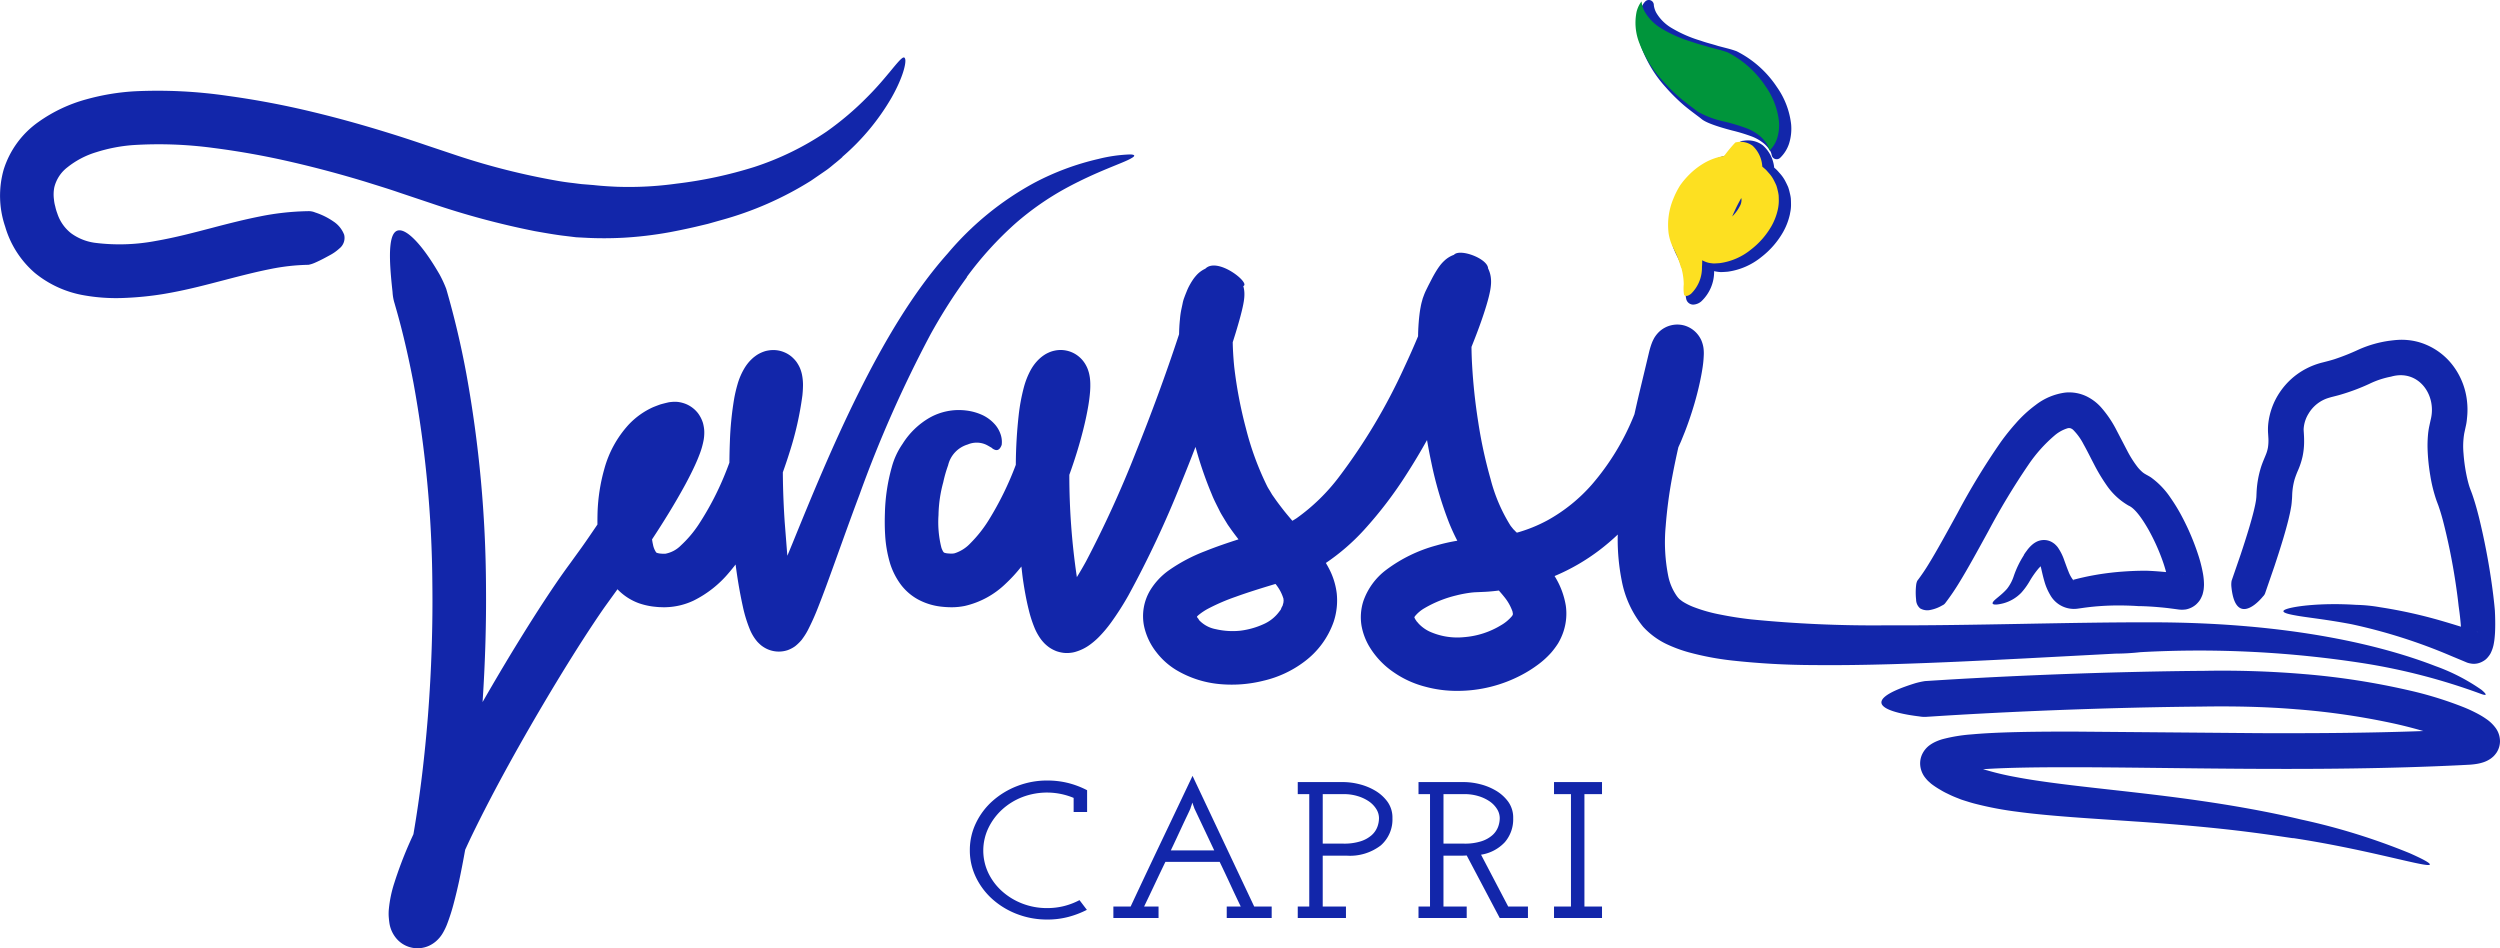 <svg xmlns="http://www.w3.org/2000/svg" viewBox="0 0 348 132"><defs><style>.cls-1{fill:#1226aa;}.cls-2{fill:#00953b;}.cls-3{fill:#fde021;}</style></defs><title>tavassi-capri</title><g id="Livello_2" data-name="Livello 2"><g id="Livello_1-2" data-name="Livello 1"><path class="cls-1" d="M9.386,23.287a11.982,11.982,0,0,1,4.012-2.101,22.448,22.448,0,0,1,5.062-.986,56.899,56.899,0,0,1,11.182.387,110.675,110.675,0,0,1,11.022,1.982c3.562.82,6.985,1.753,10.208,2.731,1.607.507,3.176.979,4.677,1.498q2.306.773,4.447,1.49a113.023,113.023,0,0,0,14.462,3.889c1.811.322,3.24.561,4.233.667l1.515.185s.65.033,1.783.091c1.133.049,2.763.076,4.711-.024a52.504,52.504,0,0,0,6.552-.778c1.167-.219,2.351-.467,3.533-.739q.875-.208,1.76-.419l1.826-.516a46.79,46.79,0,0,0,12.511-5.484c.75-.515,1.429-.982,2.021-1.388.593-.4,1.044-.821,1.425-1.117.746-.613,1.088-.914.903-.802a31.974,31.974,0,0,0,6.857-8.232c1.428-2.513,2-4.478,1.938-5.281-.119-.764-.59-.242-2.065,1.55-.746.892-1.741,2.115-3.18,3.559a41.706,41.706,0,0,1-5.722,4.869,40.019,40.019,0,0,1-10.06,4.925,59.318,59.318,0,0,1-10.82,2.319,48.222,48.222,0,0,1-8.281.436c-2.039-.084-3.255-.235-3.255-.235s-.469-.038-1.348-.109c-.439-.023-.985-.112-1.625-.186-.64-.07-1.377-.173-2.204-.322a97.611,97.611,0,0,1-13.711-3.451q-2.132-.713-4.436-1.484c-1.582-.54-3.223-1.086-4.925-1.612-3.4-1.06-7.021-2.093-10.825-3.005a119.679,119.679,0,0,0-11.918-2.256,67.215,67.215,0,0,0-12.845-.634,31.838,31.838,0,0,0-6.812,1.129,21.017,21.017,0,0,0-6.645,3.147A12.773,12.773,0,0,0,.506,23.627,13.345,13.345,0,0,0,.718,31.538a13.481,13.481,0,0,0,4.133,6.453,14.763,14.763,0,0,0,6.536,3.061,25.674,25.674,0,0,0,6.014.417,44.187,44.187,0,0,0,5.264-.529c3.315-.547,6.16-1.332,8.619-1.965,2.456-.648,4.522-1.16,6.217-1.497a29.039,29.039,0,0,1,5.446-.616,4.319,4.319,0,0,0,.939-.31c.787-.342,1.468-.722,2.021-1.024a6.211,6.211,0,0,0,1.323-.93,1.873,1.873,0,0,0,.678-1.921,3.852,3.852,0,0,0-1.482-1.84,9.775,9.775,0,0,0-2.561-1.264,2.315,2.315,0,0,0-1.027-.178,36.541,36.541,0,0,0-6.696.741c-1.925.379-4.163.934-6.591,1.575-2.43.633-5.062,1.341-7.836,1.822a27.2,27.2,0,0,1-8.512.264,7.298,7.298,0,0,1-3.297-1.321,5.763,5.763,0,0,1-1.931-2.77,6.542,6.542,0,0,1-.287-.983,4.914,4.914,0,0,1-.176-.956,5.172,5.172,0,0,1,.045-1.679A5,5,0,0,1,9.386,23.287Z"/><path class="cls-1" d="M134.552,38.59a48.068,48.068,0,0,1,6.802-7.494,39.461,39.461,0,0,1,6.996-4.883c4.461-2.426,8.015-3.507,9.131-4.185.574-.322.551-.509-.174-.53a20.673,20.673,0,0,0-4.397.626,36.646,36.646,0,0,0-8.981,3.348,41.797,41.797,0,0,0-12.001,9.802c-4.912,5.508-9.001,12.545-12.517,19.625-3.525,7.098-6.494,14.344-9.077,20.687-.249.602-.491,1.189-.733,1.775-.009-.095-.019-.207-.027-.295-.088-1.122-.135-1.732-.135-1.732s-.074-.94-.212-2.702c-.106-1.623-.237-3.966-.256-6.885.328-.921.64-1.837.921-2.741a45.257,45.257,0,0,0,1.804-7.982c.035-.372.068-.739.076-1.177a7.275,7.275,0,0,0-.139-1.715,5.164,5.164,0,0,0-.242-.806,3.073,3.073,0,0,0-.134-.3c-.059-.118-.122-.234-.191-.347s-.141-.223-.216-.329a4.245,4.245,0,0,0-.434-.49,3.798,3.798,0,0,0-1.245-.825,3.903,3.903,0,0,0-1.604-.307,4.359,4.359,0,0,0-.706.074,3.207,3.207,0,0,0-.536.142,4.919,4.919,0,0,0-.74.333,4.157,4.157,0,0,0-.427.279c-.119.087-.255.193-.35.275-.144.131-.284.267-.419.406a6.308,6.308,0,0,0-.647.833,9.269,9.269,0,0,0-1.087,2.458,19.294,19.294,0,0,0-.445,1.888,44.785,44.785,0,0,0-.61,6.061c-.041,1.054-.061,2.026-.068,2.933-.143.376-.281.751-.432,1.128a40.704,40.704,0,0,1-3.806,7.408,15.696,15.696,0,0,1-2.49,2.956,4.1,4.1,0,0,1-2.201,1.18,4.629,4.629,0,0,1-.631-.022,1.504,1.504,0,0,1-.285-.04.989.989,0,0,1-.188-.045c-.191-.071-.09-.017-.2-.139a2.909,2.909,0,0,1-.406-1.046c-.051-.212-.091-.458-.129-.706C92.387,72.617,93.941,70.113,95.377,67.477c.47-.871.926-1.757,1.362-2.709.218-.475.43-.971.635-1.513a11.247,11.247,0,0,0,.574-2.012,5.797,5.797,0,0,0,.086-.867,4.612,4.612,0,0,0-.017-.61,5.59,5.59,0,0,0-.165-.884,4.497,4.497,0,0,0-.709-1.385,4.132,4.132,0,0,0-1.645-1.252,4.509,4.509,0,0,0-.918-.263,3.341,3.341,0,0,0-.681-.052,5.131,5.131,0,0,0-.583.038,2.285,2.285,0,0,0-.322.053c-.356.083-.711.173-1.062.27q-.515.184-1.022.389a10.694,10.694,0,0,0-3.383,2.411,14.909,14.909,0,0,0-3.411,6.206,25.187,25.187,0,0,0-.938,6.105c-.013.536-.019,1.071-.015,1.611-.722,1.061-1.439,2.124-2.189,3.178l-1.677,2.319c-.579.788-1.196,1.655-1.759,2.475-2.272,3.319-4.367,6.673-6.433,10.063q-2.006,3.32-3.93,6.679c.374-5.635.525-11.035.476-16.088a169.839,169.839,0,0,0-2.726-29.556,121.509,121.509,0,0,0-2.808-11.868,16.918,16.918,0,0,0-.912-1.98c-1.851-3.211-3.354-4.932-4.419-5.694-1.069-.757-1.722-.562-2.082.17-.711,1.468-.374,5.059-.062,7.932a6.431,6.431,0,0,0,.304,1.656c.097.407,1.334,4.293,2.615,11.025A161.508,161.508,0,0,1,60.183,81.188c.074,5.764-.107,12.003-.621,18.561-.424,5.284-1.056,10.812-2.012,16.373-.158.353-.323.701-.478,1.056a54.838,54.838,0,0,0-2.189,5.748,17.041,17.041,0,0,0-.749,3.556,6.742,6.742,0,0,0-.012,1.275c.022.26.052.519.09.776a4.32,4.32,0,0,0,.516,1.461,4.258,4.258,0,0,0,.668.88,3.864,3.864,0,0,0,4.313.782,4.166,4.166,0,0,0,.958-.611,4.548,4.548,0,0,0,1.005-1.224,8.527,8.527,0,0,0,.542-1.124,27.505,27.505,0,0,0,.989-3.114c.257-.969.479-1.917.686-2.857.319-1.494.601-2.973.865-4.443.301-.654.604-1.308.918-1.962,3.25-6.691,7.012-13.388,10.921-19.942,1.964-3.272,3.977-6.522,6.055-9.648.519-.781,1.043-1.553,1.57-2.303L85.865,82.147c.03-.041.057-.082.087-.123a7.822,7.822,0,0,0,3.023,1.96,9.898,9.898,0,0,0,1.995.455c.298.03.618.07.887.074.284.01.532.027.908.009a9.61,9.61,0,0,0,3.798-.926,15.225,15.225,0,0,0,4.909-3.881c.324-.378.63-.758.924-1.138.215,1.667.518,3.626,1.014,5.882a18.815,18.815,0,0,0,1.006,3.242,6.401,6.401,0,0,0,.771,1.336l.178.224c.066.08.185.202.281.295.103.099.209.195.318.286a4.484,4.484,0,0,0,.546.363,3.897,3.897,0,0,0,3.126.298c.119-.043.238-.093.355-.147a4.45,4.45,0,0,0,.67-.386c.106-.081.163-.133.245-.204.152-.134.3-.276.44-.423l.205-.225c.062-.072.074-.098.114-.149l.196-.275a8.751,8.751,0,0,0,.588-.966,33.206,33.206,0,0,0,1.409-3.136q.599-1.515,1.166-3.058c1.51-4.108,3.015-8.415,4.613-12.661a170.851,170.851,0,0,1,9.841-22.235C132.556,41.047,135.079,38.061,134.552,38.59ZM90.607,59.994l-.002.006C90.592,59.996,90.589,59.993,90.607,59.994Z"/><path class="cls-1" d="M281.909,91.65c5.345-.283,9.681-.513,12.521-.663a32.794,32.794,0,0,0,3.525-.205,148.891,148.891,0,0,1,31.382,1.596,86.189,86.189,0,0,1,15.854,4.152c.977.378,1.105.234.22-.515a27.209,27.209,0,0,0-6.409-3.299c-6.895-2.677-19.673-6.085-39.599-6.089-11.681-.02-24.493.468-37.165.422a172.674,172.674,0,0,1-18.505-.834c-1.47-.166-2.899-.391-4.269-.668a21.438,21.438,0,0,1-3.782-1.075,8.995,8.995,0,0,1-1.438-.723c-.184-.127-.34-.254-.481-.368a3.238,3.238,0,0,1-.333-.388,7.497,7.497,0,0,1-1.186-2.695,24.073,24.073,0,0,1-.381-7.044,62.773,62.773,0,0,1,.928-6.966c.261-1.393.544-2.731.835-4.023l.365-.814s.194-.478.556-1.374c.348-.901.832-2.229,1.336-3.959.251-.866.505-1.833.739-2.914.116-.543.23-1.109.328-1.727a15.591,15.591,0,0,0,.222-2.235,5.492,5.492,0,0,0-.026-.604,3.67,3.67,0,0,0-.122-.689,4.343,4.343,0,0,0-.207-.596,3.807,3.807,0,0,0-.939-1.267,3.69,3.69,0,0,0-1.498-.797,3.694,3.694,0,0,0-3.412.881,4.196,4.196,0,0,0-.505.581c-.068.093-.16.237-.193.294l-.056.102-.107.209-.099.213-.047.118-.089.233a12.44,12.44,0,0,0-.354,1.235q-.212.892-.436,1.833-.455,1.897-.954,3.979c-.204.87-.41,1.775-.615,2.696a34.256,34.256,0,0,1-5.922,9.783,23.055,23.055,0,0,1-6.143,4.961,20.495,20.495,0,0,1-4.299,1.742l-.075-.069a3.038,3.038,0,0,1-.257-.257l-.181-.177c-.126-.176-.26-.313-.394-.508a23.041,23.041,0,0,1-2.759-6.474,64.142,64.142,0,0,1-1.707-7.868,80.265,80.265,0,0,1-.876-8.271c-.038-.748-.061-1.495-.069-2.235.462-1.152.91-2.31,1.328-3.495.261-.742.511-1.491.748-2.279.118-.396.233-.8.343-1.242.055-.226.109-.456.161-.723a7.655,7.655,0,0,0,.141-1.081,4.882,4.882,0,0,0-.006-.589,3.911,3.911,0,0,0-.404-1.516c-.048-1.375-3.933-2.819-4.752-1.894a3.785,3.785,0,0,0-1.351.836,5.11,5.11,0,0,0-.629.702c-.121.161-.211.293-.296.42-.311.478-.521.857-.726,1.234l-.561,1.086-.26.528c-.09.195-.142.268-.317.709l-.203.546-.117.427a7.922,7.922,0,0,0-.179.796c-.1.503-.149.94-.202,1.383-.087.862-.133,1.679-.152,2.472-.001.066.001.13-0.0.196-.601,1.44-1.239,2.877-1.907,4.301a80.61,80.61,0,0,1-9.093,15.271,27.056,27.056,0,0,1-5.905,5.753c-.198.131-.397.248-.595.364-.423-.496-.839-.988-1.228-1.48-.442-.572-.884-1.141-1.28-1.721l-.305-.432-.234-.396c-.154-.272-.324-.504-.472-.805a40.584,40.584,0,0,1-2.941-8.017,60.369,60.369,0,0,1-1.636-8.61c-.112-1.153-.188-2.294-.205-3.396.141-.447.284-.891.422-1.345.225-.744.445-1.493.656-2.283.105-.397.208-.801.308-1.253.05-.232.099-.461.148-.762.024-.151.049-.324.07-.544.01-.155.021-.228.021-.47a3.948,3.948,0,0,0-.156-1.163c1.079-.375-3.579-4.119-5.283-2.415a3.762,3.762,0,0,0-1.291.973,5.478,5.478,0,0,0-.515.679c-.198.305-.316.521-.438.742a7.307,7.307,0,0,0-.362.793q-.181.439-.344.885a4.778,4.778,0,0,0-.219.8l-.162.758a10.499,10.499,0,0,0-.202,1.429c-.079.713-.109,1.39-.121,2.056-.011.034-.021.068-.032.102-1.84,5.605-3.887,11.118-6.019,16.422A152.886,152.886,0,0,1,151.184,78.129c-.418.764-.848,1.498-1.284,2.208a96.796,96.796,0,0,1-1.05-14.202l0-.042c.008-.021.016-.04.024-.061.705-1.957,1.348-3.993,1.895-6.158.273-1.084.522-2.198.724-3.397.1-.602.188-1.224.243-1.931a11.694,11.694,0,0,0,.032-1.212,7.451,7.451,0,0,0-.068-.83c-.034-.204-.062-.37-.121-.603-.04-.145-.085-.289-.135-.431a3.579,3.579,0,0,0-.237-.543,4.071,4.071,0,0,0-1.414-1.572,3.973,3.973,0,0,0-3.007-.542,3.812,3.812,0,0,0-.868.293,3.86,3.86,0,0,0-.582.323,5.002,5.002,0,0,0-.638.502,6.189,6.189,0,0,0-.748.833,7.186,7.186,0,0,0-.48.75,10.923,10.923,0,0,0-.941,2.374,26.515,26.515,0,0,0-.729,3.914,65.777,65.777,0,0,0-.399,6.901,43.545,43.545,0,0,1-3.764,7.682,17.785,17.785,0,0,1-2.55,3.227,5.147,5.147,0,0,1-2.179,1.397,1.548,1.548,0,0,1-.349.05,3.837,3.837,0,0,1-.549-.018,1.919,1.919,0,0,1-.603-.121c-.034-.026-.016-.014-.091-.101a.266.266,0,0,0-.059-.076,1.191,1.191,0,0,0-.066-.144,2.513,2.513,0,0,1-.149-.365,14.516,14.516,0,0,1-.402-4.529,18.395,18.395,0,0,1,.661-4.574,17.964,17.964,0,0,1,.675-2.36,3.96,3.96,0,0,1,2.734-2.9,3.163,3.163,0,0,1,2.52.014c.315.145.586.33.788.431a1.266,1.266,0,0,0,.607.332c.357.054.622-.211.81-.722a3.229,3.229,0,0,0-.088-1.264,4.066,4.066,0,0,0-.807-1.527,5.382,5.382,0,0,0-1.731-1.332,7.503,7.503,0,0,0-2.272-.655,8.292,8.292,0,0,0-5.129.994,10.803,10.803,0,0,0-3.77,3.645,10.434,10.434,0,0,0-1.51,3.267,25.865,25.865,0,0,0-.947,6.32c-.03.915-.039,1.911.029,3.064a17.269,17.269,0,0,0,.698,4.019,9.995,9.995,0,0,0,1.231,2.553,7.517,7.517,0,0,0,2.617,2.415,8.801,8.801,0,0,0,3.279,1.021,12.676,12.676,0,0,0,1.48.084,9.364,9.364,0,0,0,1.779-.182,12.028,12.028,0,0,0,5.69-3.096,21.051,21.051,0,0,0,2.193-2.392c.075.617.135,1.224.224,1.849.203,1.354.437,2.721.802,4.188a17.305,17.305,0,0,0,.764,2.397,7.673,7.673,0,0,0,.911,1.663,5.686,5.686,0,0,0,.507.596,4.57,4.57,0,0,0,.404.363,3.826,3.826,0,0,0,.525.369,5.229,5.229,0,0,0,.722.351,4.767,4.767,0,0,0,.984.236,4.063,4.063,0,0,0,1.047-.007,3.738,3.738,0,0,0,.667-.138,6.465,6.465,0,0,0,2.058-1.039,10.168,10.168,0,0,0,1.197-1.043,17.662,17.662,0,0,0,1.646-1.953,39.631,39.631,0,0,0,2.427-3.789,141.709,141.709,0,0,0,7.342-15.629q1.026-2.508,2.01-5.065a52.245,52.245,0,0,0,2.269,6.612c.308.788.745,1.596,1.136,2.394.208.402.477.816.717,1.222l.373.609.372.528c.36.518.74,1.01,1.119,1.504-1.519.489-3.053,1.003-4.626,1.637a23.076,23.076,0,0,0-5.054,2.664,9.452,9.452,0,0,0-2.644,2.841,7.02,7.02,0,0,0-.836,4.874,8.861,8.861,0,0,0,1.73,3.696,10.058,10.058,0,0,0,2.762,2.475,14.331,14.331,0,0,0,6.159,1.97,18.153,18.153,0,0,0,5.994-.481,15.104,15.104,0,0,0,5.653-2.633,11.76,11.76,0,0,0,4.113-5.586,9.441,9.441,0,0,0,.426-3.91,9.993,9.993,0,0,0-1.125-3.563c-.129-.243-.26-.475-.393-.698a29.636,29.636,0,0,0,5.298-4.579A56.819,56.819,0,0,0,195.854,65.913c.989-1.536,1.911-3.091,2.788-4.657.181,1.041.375,2.078.596,3.109a51.733,51.733,0,0,0,2.5,8.479c.331.806.697,1.613,1.122,2.424a25.385,25.385,0,0,0-2.939.664,20.563,20.563,0,0,0-6.966,3.396,9.241,9.241,0,0,0-3.183,4.37,7.356,7.356,0,0,0-.253,3.372,8.746,8.746,0,0,0,1.039,2.844,11.469,11.469,0,0,0,3.478,3.69,13.656,13.656,0,0,0,4.339,1.978,16.729,16.729,0,0,0,4.549.588,19.082,19.082,0,0,0,8.894-2.222,16.785,16.785,0,0,0,2.038-1.263,12.131,12.131,0,0,0,2.062-1.829,11.471,11.471,0,0,0,.963-1.293,8.413,8.413,0,0,0,.746-1.628,7.988,7.988,0,0,0,.336-3.615,11.188,11.188,0,0,0-1.566-4.134,28.646,28.646,0,0,0,6.233-3.597,30.95,30.95,0,0,0,2.566-2.182c-.002.143-.013.28-.013.424a29.597,29.597,0,0,0,.568,6.025,14.348,14.348,0,0,0,2.975,6.392,10.676,10.676,0,0,0,3.23,2.396,19.473,19.473,0,0,0,3.135,1.163A39.692,39.692,0,0,0,241.06,91.939a106.818,106.818,0,0,0,11.405.639c3.707.038,7.318-.024,10.786-.122C270.187,92.253,276.556,91.922,281.909,91.65ZM148.688,54.266l-.012-.013.075.068C148.81,54.378,148.752,54.326,148.688,54.266Zm-4.379-.734-0.0.005C144.291,53.537,144.288,53.535,144.308,53.532Zm34.355,30.196a1.536,1.536,0,0,0-.012.187,1.845,1.845,0,0,0-.072.232c-.004.158-.152.322-.21.491-.041.084-.062.175-.109.259q-.098.116-.186.236a5.403,5.403,0,0,1-2.189,1.749,11.023,11.023,0,0,1-3.289.918,10.39,10.39,0,0,1-3.368-.222,4.248,4.248,0,0,1-2.229-1.169c-.125-.107-.142-.248-.252-.347a.581.581,0,0,1-.134-.225,1.793,1.793,0,0,1,.266-.258,8.197,8.197,0,0,1,1.323-.871,28.147,28.147,0,0,1,3.797-1.634c1.378-.5,2.827-.96,4.29-1.412l1.257-.38a5.842,5.842,0,0,1,1.123,2.102C178.638,83.503,178.713,83.601,178.663,83.729Zm27.688-42.231.002-.002C206.396,41.529,206.388,41.525,206.351,41.498Zm4.232,44.012c.027.032-.031.043-.01.076-.033.037-.036.077-.082.147a5.707,5.707,0,0,1-1.569,1.311,11.579,11.579,0,0,1-5.116,1.648,9.409,9.409,0,0,1-4.797-.773,5.051,5.051,0,0,1-1.545-1.12c-.087-.11-.181-.214-.276-.315-.055-.106-.157-.221-.192-.304a1.096,1.096,0,0,1-.12-.264,1.515,1.515,0,0,1,.11-.17,4.904,4.904,0,0,1,1.296-1.083,16.302,16.302,0,0,1,4.393-1.771,16.983,16.983,0,0,1,2.24-.415c.162-.011.34-.034.479-.036l.641-.028c.512-.021,1.019-.04,1.523-.092.364-.03.724-.074,1.083-.117.248.285.501.571.72.851a6.672,6.672,0,0,1,1.181,2.077C210.572,85.341,210.618,85.481,210.582,85.51ZM236.664,50.404l.003-.008C236.719,50.419,236.711,50.419,236.664,50.404Zm-6.746-1.24-.001.004Z"/><path class="cls-1" d="M347.373,101.307a5.34,5.34,0,0,0-1.271-1.216,10.488,10.488,0,0,0-1.043-.649,20.01,20.01,0,0,0-1.945-.929,51.18,51.18,0,0,0-7.548-2.361,102.467,102.467,0,0,0-14.819-2.318,135.533,135.533,0,0,0-13.956-.452c-4.393.03-8.552.122-12.404.22-15.403.428-25.862,1.18-26.419,1.204a11.317,11.317,0,0,0-1.336.291c-4.449,1.377-5.253,2.458-4.477,3.199.769.747,3.112,1.202,5.019,1.43a4.064,4.064,0,0,0,1.117.048c.553-.024,10.802-.762,25.89-1.189,3.771-.102,7.844-.191,12.141-.226,4.31-.071,8.715-.005,13.31.371a99.953,99.953,0,0,1,13.919,2.054c1.266.288,2.53.613,3.77.976-7.781.285-15.538.322-22.878.295-9.31-.079-17.988-.152-25.422-.215-3.733-.008-7.162.015-10.235.126-1.538.057-2.987.137-4.355.262a22.169,22.169,0,0,0-4.013.66,6.684,6.684,0,0,0-1.161.447,4.81,4.81,0,0,0-.737.461,3.346,3.346,0,0,0-.927,1.139,3.011,3.011,0,0,0-.255,1.893,3.318,3.318,0,0,0,.525,1.261,5.673,5.673,0,0,0,.509.607l.432.389a11.175,11.175,0,0,0,1.279.85,9.593,9.593,0,0,0,1.016.546,14.175,14.175,0,0,0,1.395.615l.479.191s.199.07.57.185c.371.115.918.299,1.604.462a46.577,46.577,0,0,0,5.611,1.054c4.585.624,10.555.954,16.415,1.36,5.862.388,11.614.922,15.771,1.457,4.156.528,6.721.977,6.238.852,9.442,1.438,17.011,3.652,18.703,3.751.847.046.227-.452-2.453-1.641a90.064,90.064,0,0,0-15.138-4.695c-4.499-1.076-9.544-1.973-14.56-2.683-5.015-.716-10-1.241-14.373-1.737-4.375-.489-8.13-.98-10.717-1.479a38.492,38.492,0,0,1-4.021-.937s-.219-.053-.584-.16c.308-.021.619-.042.938-.061,2.969-.164,6.397-.209,10.144-.214,15.012-.031,35.183.706,55.519-.295l.954-.05a10.127,10.127,0,0,0,1.24-.134,5.701,5.701,0,0,0,.787-.193,3.93,3.93,0,0,0,1.125-.558,4.201,4.201,0,0,0,.375-.316,3.716,3.716,0,0,0,.408-.502,2.965,2.965,0,0,0,.469-1.5A3.149,3.149,0,0,0,347.373,101.307Z"/><path class="cls-1" d="M267.288,84.69a1.987,1.987,0,0,0,1.495.197,5.08,5.08,0,0,0,1.579-.616,1.008,1.008,0,0,0,.451-.363,32.035,32.035,0,0,0,1.981-2.922c1.074-1.745,2.417-4.19,3.982-7.043a98.136,98.136,0,0,1,5.586-9.256,20.338,20.338,0,0,1,3.669-4.097,5.075,5.075,0,0,1,1.789-.979.884.884,0,0,1,.381-.001,1.037,1.037,0,0,1,.43.274,8.04,8.04,0,0,1,1.392,1.945c.474.839.938,1.789,1.447,2.758a24.831,24.831,0,0,0,1.799,3,9.348,9.348,0,0,0,3.043,2.801c.904.383,1.959,1.933,2.76,3.344a28.524,28.524,0,0,1,1.961,4.328c.196.551.355,1.077.489,1.576-1.736-.17-2.738-.19-2.738-.19s-1.376-.026-3.422.128c-1.023.077-2.212.209-3.474.421-.631.11-1.28.231-1.934.381-.327.073-.656.151-.984.238-.421.104-.389.1-.38.117-.017-.016-.029-.024-.047-.045a4.536,4.536,0,0,1-.613-1.133c-.198-.476-.375-.993-.576-1.531a7.202,7.202,0,0,0-.908-1.829,2.659,2.659,0,0,0-.268-.307l-.159-.152c-.074-.06-.151-.116-.229-.169a2.225,2.225,0,0,0-1.194-.393,2.33,2.33,0,0,0-1.046.211,3.042,3.042,0,0,0-.55.341,4.534,4.534,0,0,0-.886.954c-.34.438-.461.682-.38.586a13.319,13.319,0,0,0-1.408,2.897,5.757,5.757,0,0,1-.952,1.806c-.803.916-1.738,1.466-1.942,1.83-.237.339.149.511,1.435.183A5.458,5.458,0,0,0,281.352,82.519a9.512,9.512,0,0,0,1.208-1.679,12.577,12.577,0,0,1,1.226-1.733c.089-.095.183-.189.273-.284.037.145.073.294.106.445.119.511.242,1.068.416,1.656a7.834,7.834,0,0,0,.812,1.901,3.781,3.781,0,0,0,3.799,1.902q.442-.062.874-.123c.468-.064.926-.119,1.371-.161a37.049,37.049,0,0,1,4.458-.152c1.113.028,1.776.081,1.776.081s1.019-.008,2.806.145c.447.04.941.086,1.479.153l.838.109.443.061.095.012c.103.011.208.018.314.02a3.782,3.782,0,0,0,.635-.04,3.03,3.03,0,0,0,1.403-.68,3.61,3.61,0,0,0,.481-.536,2.642,2.642,0,0,0,.26-.456,4.343,4.343,0,0,0,.182-.447l.078-.318.063-.324.025-.253c.01-.155.028-.35.022-.477a9.009,9.009,0,0,0-.142-1.498,19.166,19.166,0,0,0-.66-2.6,33.544,33.544,0,0,0-2.211-5.233,24.477,24.477,0,0,0-1.653-2.73,11.145,11.145,0,0,0-2.68-2.801c-.162-.115-.375-.229-.565-.337l-.138-.075-.039-.024-.079-.046a2.996,2.996,0,0,1-.334-.221,5.491,5.491,0,0,1-.722-.733,14.867,14.867,0,0,1-1.451-2.282q-.743-1.425-1.497-2.87a15.36,15.36,0,0,0-2.186-3.224,6.609,6.609,0,0,0-2.056-1.528,5.621,5.621,0,0,0-2.845-.498,8.531,8.531,0,0,0-4.184,1.741,17.23,17.23,0,0,0-2.729,2.514,31.504,31.504,0,0,0-2.117,2.637,97.604,97.604,0,0,0-6.018,9.879c-1.603,2.92-2.926,5.324-3.92,6.94a27.184,27.184,0,0,1-1.684,2.496,2.05,2.05,0,0,0-.147.499,9.041,9.041,0,0,0-.016,2.114A1.632,1.632,0,0,0,267.288,84.69ZM288.592,80.733c.03.008.109.054.111.081C288.707,80.832,288.656,80.795,288.592,80.733Zm15.348-.802-.067-.009C303.992,79.934,304.058,79.95,303.94,79.931Z"/><path class="cls-1" d="M315.019,83.014a1.129,1.129,0,0,0,.308-.501c.047-.136.504-1.461,1.267-3.675.369-1.115.809-2.455,1.275-4.017.23-.784.469-1.621.696-2.542.108-.474.227-.933.318-1.489a7.45,7.45,0,0,0,.126-.899l.042-.513.016-.32a9.264,9.264,0,0,1,.346-2.344,12.465,12.465,0,0,1,.473-1.247,10.414,10.414,0,0,0,.644-1.987,10.147,10.147,0,0,0,.202-2.177c.005-.665-.083-1.493-.062-1.62a4.538,4.538,0,0,1,.687-2.115A4.882,4.882,0,0,1,324.19,55.372l.306-.091.485-.124q.494-.12.991-.271a28.749,28.749,0,0,0,3.828-1.448,12.051,12.051,0,0,1,3.037-1.011c3.794-1.091,6.423,2.551,5.503,6.051l-.191.88a10.075,10.075,0,0,0-.169,1.136,17.103,17.103,0,0,0-.06,2.037,27.58,27.58,0,0,0,.376,3.67,20.697,20.697,0,0,0,.879,3.517l.258.686q.105.315.209.624c.135.424.261.857.378,1.289a84.455,84.455,0,0,1,1.777,8.682c.324,2.125.44,3.327.44,3.327s.05.363.136.997c.059.492.137,1.165.189,1.913-1.009-.315-2.042-.628-3.089-.927a67.102,67.102,0,0,0-8.17-1.783,21.572,21.572,0,0,0-3.328-.33c-5.067-.33-9.145.241-9.968.706-.414.245-.019.494,1.457.752,1.47.289,4.041.515,7.863,1.236a76.047,76.047,0,0,1,13.811,4.392c.512.213,1.007.419,1.482.617l.696.292.085.036.021.009.15.047a3.005,3.005,0,0,0,.332.075,2.401,2.401,0,0,0,1.376-.137,2.926,2.926,0,0,0,.653-.367,2.211,2.211,0,0,0,.342-.328,3.607,3.607,0,0,0,.264-.34l.115-.178.057-.111a4.821,4.821,0,0,0,.428-1.322c.061-.325.096-.607.118-.857.05-.513.065-.945.073-1.334.015-.775-.004-1.365-.017-1.773l-.027-.624s-.101-1.344-.42-3.624a94.597,94.597,0,0,0-1.8-9.371c-.247-.975-.519-1.984-.899-3.088-.082-.255-.228-.61-.304-.822-.061-.157-.125-.353-.188-.559-.122-.425-.239-.888-.337-1.374a23.445,23.445,0,0,1-.416-3.028,10.77,10.77,0,0,1,.104-2.812l.203-.943a7.007,7.007,0,0,0,.175-1.131,10.469,10.469,0,0,0,.006-2.366,9.936,9.936,0,0,0-1.713-4.638,9.142,9.142,0,0,0-3.988-3.251,8.515,8.515,0,0,0-2.598-.646,8.427,8.427,0,0,0-1.358-.019c-.425.026-.743.071-1.124.116a15.839,15.839,0,0,0-4.333,1.242,30.565,30.565,0,0,1-3.327,1.324c-.548.174-1.074.309-1.671.46a10.292,10.292,0,0,0-2.317.881,9.939,9.939,0,0,0-3.62,3.25,9.721,9.721,0,0,0-1.629,4.487,8.073,8.073,0,0,0-.01,1.292l.043.73a6.545,6.545,0,0,1-.068,1.203,4.914,4.914,0,0,1-.321,1.066c-.17.427-.432,1.006-.638,1.642a13.888,13.888,0,0,0-.628,3.643c-.014.246-.022.639-.043.704a3.803,3.803,0,0,1-.06.455c-.059.365-.147.765-.245,1.168-.191.799-.416,1.591-.634,2.334-.443,1.491-.874,2.81-1.238,3.905-.755,2.19-1.207,3.5-1.252,3.632a3.257,3.257,0,0,0-.038.708C311.05,86.577,313.689,84.634,315.019,83.014Zm29.906,4.98-.124-.04-.07-.023a1.627,1.627,0,0,1,.255.083Z"/><path class="cls-1" d="M234.328,14.593c.375.324.759.621,1.149.921l.677.513c.267.199.52.386.705.544.217.172.876.697,4.066,1.544l.221.058a24.029,24.029,0,0,1,2.741.838,6.003,6.003,0,0,1,1.549.883,3.89,3.89,0,0,1,.683.69l.089.126a1.915,1.915,0,0,1,.413.87.7.7,0,0,0,1.182.384,4.846,4.846,0,0,0,1.229-1.958,6.918,6.918,0,0,0,.297-2.672,11.159,11.159,0,0,0-1.989-5.225,14.565,14.565,0,0,0-5.597-4.973c-.495-.183-.831-.276-1.195-.376L239.165,6.4c-.335-.108-.688-.208-1.04-.307-.463-.13-.927-.26-1.379-.425a17.807,17.807,0,0,1-4.063-1.775A5.989,5.989,0,0,1,230.551,1.772,3.037,3.037,0,0,1,230.25.946a1.487,1.487,0,0,1-.037-.247.7.7,0,0,0-1.179-.51,2.148,2.148,0,0,0-.34.441,4.781,4.781,0,0,0-.551,1.293,8.38,8.38,0,0,0,.394,4.802,17.041,17.041,0,0,0,3.353,5.446A25.478,25.478,0,0,0,234.328,14.593Z"/><path class="cls-1" d="M249.177,27.021l-.064-.277a6.193,6.193,0,0,0-.205-.71c-.103-.232-.212-.462-.314-.659a5.258,5.258,0,0,0-.884-1.292L247.637,24a5.867,5.867,0,0,0-.433-.461l-.237-.203a4.757,4.757,0,0,0-1.576-3.101,3.385,3.385,0,0,0-2.103-.689,3.226,3.226,0,0,0-.584.048,1.016,1.016,0,0,0-.729.336,20.687,20.687,0,0,0-1.37,1.64,8.693,8.693,0,0,0-2.941,1.147,10.804,10.804,0,0,0-1.97,1.547,12.654,12.654,0,0,0-1.042,1.163l-.324.434a12.057,12.057,0,0,0-1.047,2.044,10.05,10.05,0,0,0-.706,5.161,7.616,7.616,0,0,0,.402,1.551l.228.542.234.476a11.69,11.69,0,0,1,.539,1.242c.134.357.225.646.286.866a2.303,2.303,0,0,0,.132.333,8.285,8.285,0,0,1,.28,1.995c.003.213-.006.409-.014.583a2.795,2.795,0,0,0,.052.924.996.996,0,0,0,1.005.823,1.84,1.84,0,0,0,1.102-.452,5.666,5.666,0,0,0,1.785-4.206c.151.037.288.06.414.079q.212.032.431.047c.015.001.121.005.136.005l.146-.005c.247-.009.496-.025.771-.049a9.467,9.467,0,0,0,4.659-2.026,11.719,11.719,0,0,0,3.046-3.495,8.968,8.968,0,0,0,.94-2.451l.04-.227a5.11,5.11,0,0,0,.12-1.212c-.001-.244-.008-.486-.021-.741A4.527,4.527,0,0,0,249.177,27.021Z"/><path class="cls-2" d="M228.513.201a1.604,1.604,0,0,0-.236.318,4.135,4.135,0,0,0-.458,1.09,7.679,7.679,0,0,0,.378,4.386,16.459,16.459,0,0,0,3.227,5.225,25.016,25.016,0,0,0,2.362,2.344c.421.364.855.692,1.295,1.033.433.333.934.69,1.214.928a13.227,13.227,0,0,0,3.807,1.415,26.43,26.43,0,0,1,3.056.928,6.643,6.643,0,0,1,1.713.98,4.662,4.662,0,0,1,.824.841,2.852,2.852,0,0,1,.616,1.279,4.138,4.138,0,0,0,1.058-1.684,6.185,6.185,0,0,0,.262-2.395,10.46,10.46,0,0,0-1.865-4.876,13.884,13.884,0,0,0-5.265-4.717c-.547-.202-.889-.288-1.306-.404l-1.246-.323c-.782-.254-1.659-.453-2.418-.732a18.715,18.715,0,0,1-4.22-1.847,6.641,6.641,0,0,1-2.385-2.398,3.84,3.84,0,0,1-.361-.995,1.916,1.916,0,0,1-.052-.393"/><path class="cls-3" d="M247.59,27.219a5.393,5.393,0,0,0-.132-.708,7.173,7.173,0,0,0-.191-.695c-.097-.219-.2-.436-.309-.649a4.599,4.599,0,0,0-.774-1.122c-.142-.162-.295-.345-.435-.475l-.414-.356-.023-.017c-.001-.029-.003-.052-.005-.065a4.283,4.283,0,0,0-1.35-2.848,2.824,2.824,0,0,0-2.187-.493c-.188.018-.216.047-.292.126a21.436,21.436,0,0,0-1.483,1.797,7.962,7.962,0,0,0-2.963,1.098,10.194,10.194,0,0,0-1.847,1.45,12.111,12.111,0,0,0-.972,1.083l-.305.408a11.421,11.421,0,0,0-.975,1.907,9.461,9.461,0,0,0-.666,4.796,6.938,6.938,0,0,0,.359,1.393l.138.335.069.162.046.094.182.37a12.378,12.378,0,0,1,.573,1.319c.144.382.24.692.296.893.067.203.101.298.111.251a9.087,9.087,0,0,1,.337,2.287,5.979,5.979,0,0,0,.023,1.355c.021.29.363.469.995-.021a5.071,5.071,0,0,0,1.517-3.746,9.158,9.158,0,0,0,.032-.919c.128.07.261.131.397.189a2.922,2.922,0,0,0,.783.211c.124.019.249.032.373.041a1.628,1.628,0,0,0,.21-.001c.236-.009.474-.024.71-.045a8.714,8.714,0,0,0,4.314-1.883,11.044,11.044,0,0,0,2.864-3.278,8.314,8.314,0,0,0,.863-2.234,5.805,5.805,0,0,0,.151-1.318C247.608,27.68,247.601,27.448,247.59,27.219Zm-5.445,1.548a5.405,5.405,0,0,1-1.02,1.361c.013-.031.025-.063.038-.093a24.724,24.724,0,0,1,1.1-2.255c.037-.067.073-.124.11-.19a.098.098,0,0,0,.034.04A1.779,1.779,0,0,1,242.144,28.766Z"/><path class="cls-1" d="M149.45,113.027v-1.96a9.647,9.647,0,0,0-7.146-.11,8.973,8.973,0,0,0-2.813,1.738,8.418,8.418,0,0,0-1.91,2.572,7.283,7.283,0,0,0-.012,6.236,8.102,8.102,0,0,0,1.904,2.545,9.146,9.146,0,0,0,2.826,1.725,9.407,9.407,0,0,0,3.462.632,9.576,9.576,0,0,0,2.358-.283,9.785,9.785,0,0,0,2.146-.824l1.028,1.351a12.876,12.876,0,0,1-2.585.987A11.368,11.368,0,0,1,145.793,128a11.588,11.588,0,0,1-4.202-.756,11.038,11.038,0,0,1-3.431-2.068,9.75,9.75,0,0,1-2.313-3.068,8.538,8.538,0,0,1-.846-3.757,8.627,8.627,0,0,1,.846-3.77,9.712,9.712,0,0,1,2.313-3.081,11.246,11.246,0,0,1,3.431-2.081,11.405,11.405,0,0,1,4.202-.77,11.789,11.789,0,0,1,2.917.351,12.069,12.069,0,0,1,2.615 1v3.027Z"/><path class="cls-1" d="M154.982,126.189h2.403q2.146-4.594,4.293-9.095Q163.825,112.595,166.001,108q2.168,4.595,4.292,9.095,2.124,4.5,4.293,9.095h2.433v1.595h-6.257V126.189h1.951q-.757-1.567-1.467-3.108-.711-1.539-1.467-3.107h-7.557q-.756,1.567-1.481,3.107-.725,1.541-1.481,3.108h2.01v1.595h-6.288Zm11.292-13.621-.303-.838a.744.744,0,0,0-.06.19,1.458,1.458,0,0,1-.091.27l-.121.379q-.152.352-.469,1.013-.317.662-.695,1.473-.379.812-.787,1.689-.409.879-.771,1.635h6.046Z"/><path class="cls-1" d="M180.647,126.189h1.602V110.541h-1.602v-1.676h6.348a9.327,9.327,0,0,1,2.178.284,8.214,8.214,0,0,1,2.221.891,5.7,5.7,0,0,1,1.738,1.554,3.782,3.782,0,0,1,.696,2.297,4.781,4.781,0,0,1-1.633,3.798,7.035,7.035,0,0,1-4.746,1.419h-3.326v7.08h3.235v1.595H180.647Zm3.477-8.756h2.872a7.55,7.55,0,0,0,2.42-.332,4.253,4.253,0,0,0,1.526-.852,2.914,2.914,0,0,0,.787-1.144,3.56,3.56,0,0,0,.227-1.211,2.393,2.393,0,0,0-.378-1.277,3.616,3.616,0,0,0-1.028-1.065,5.602,5.602,0,0,0-1.557-.732,6.666,6.666,0,0,0-1.965-.279h-2.903Z"/><path class="cls-1" d="M197.456,126.189h1.602V110.541h-1.602v-1.676h6.348a9.319,9.319,0,0,1,2.177.284,8.208,8.208,0,0,1,2.222.891,5.712,5.712,0,0,1,1.738,1.554,3.781,3.781,0,0,1,.695,2.297,4.89,4.89,0,0,1-1.149,3.325,5.71,5.71,0,0,1-3.326,1.757l3.78,7.216h2.75v1.595h-3.93l-4.595-8.703c-.223.018-.444.027-.665.027h-2.57v7.08h3.235v1.595H197.456Zm3.477-8.756h2.872a7.539,7.539,0,0,0,2.419-.332,4.258,4.258,0,0,0,1.527-.852,2.936,2.936,0,0,0,.787-1.144,3.558,3.558,0,0,0,.226-1.211,2.393,2.393,0,0,0-.378-1.277,3.625,3.625,0,0,0-1.027-1.065,5.623,5.623,0,0,0-1.558-.732,6.659,6.659,0,0,0-1.964-.279h-2.903Z"/><path class="cls-1" d="M216.319,126.189H218.677V110.541H216.319v-1.676H223v1.676h-2.448V126.189H223v1.595h-6.681Z"/></g></g></svg>
